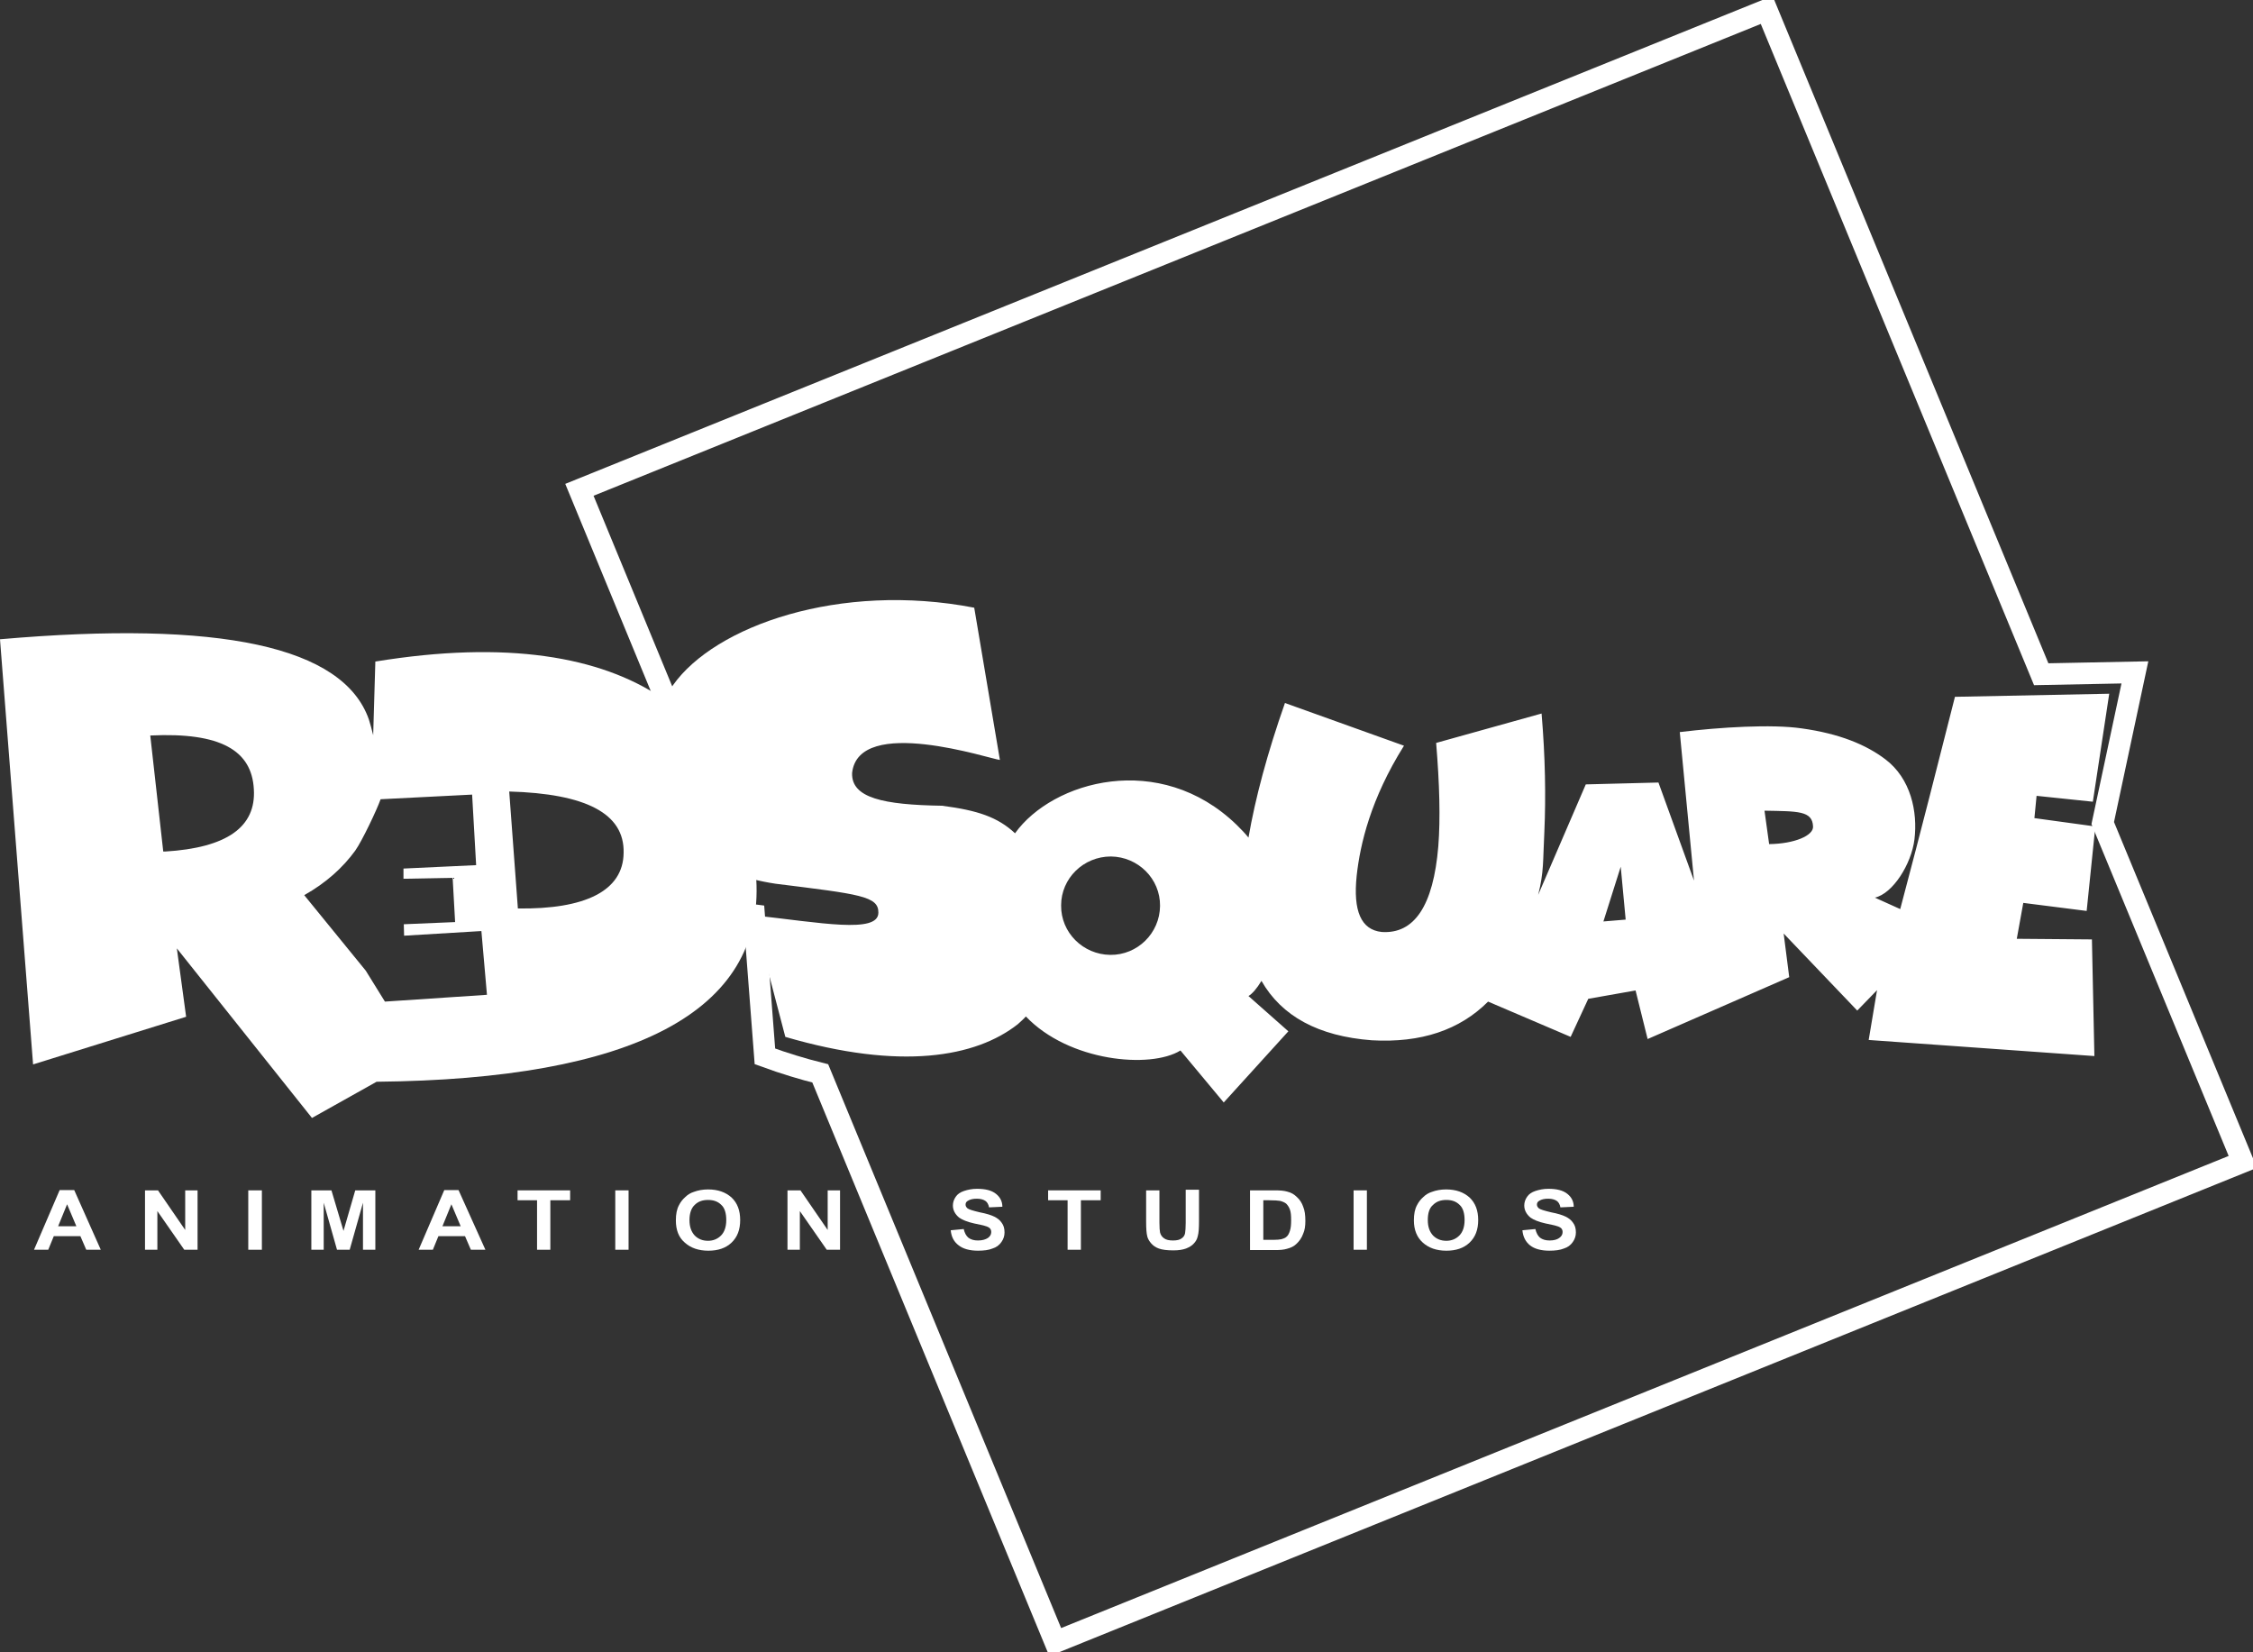 <?xml version="1.0" encoding="UTF-8"?> <svg xmlns="http://www.w3.org/2000/svg" width="521" height="382" viewBox="0 0 521 382" fill="none"><rect x="0" y="0" width="521" height="382" fill="#333333" stroke="none"/> <g clip-path="url(#clip0_310_231)"> <path fill-rule="evenodd" clip-rule="evenodd" d="M472.025 155.905L493.688 155.475L486.252 190.32L518.641 268.666L244.02 379.71L189.682 248.203C185.678 247.201 181.388 245.913 176.884 244.268L174.382 211.641C151.86 208.994 144.067 190.534 149.715 176.225C150.859 173.363 154.434 169.642 156.078 166.78L133.986 113.262L408.535 2.289L472.025 155.905Z" stroke="white" stroke-width="5" stroke-miterlimit="10"></path> <path fill-rule="evenodd" clip-rule="evenodd" d="M87.084 250.136L72.141 258.507L40.896 219.298L43.041 235.11L7.65 246.129L0 147.82C50.906 143.384 79.362 149.466 85.296 166.352C85.654 167.496 86.011 168.784 86.297 170.001L86.798 152.972C147.785 143.027 172.809 168.355 174.882 203.271C176.741 233.965 146.283 249.563 87.084 250.136ZM88.013 184.811C87.155 187.244 83.723 194.47 82.15 196.688C79.29 200.624 75.43 204.13 70.353 206.991L84.581 224.449L89.014 231.604L112.608 230.03L111.321 215.291L93.447 216.364L93.375 213.717L105.244 213.216L104.672 202.985L93.304 203.199V200.838L110.106 200.051L109.176 183.738L88.013 184.811ZM117.756 183.023L119.758 210.068C135.201 210.283 144.138 206.061 144.21 197.189C144.424 188.103 135.487 183.523 117.756 183.023ZM34.748 170.072L37.751 196.903H38.179C52.407 196.044 59.271 191.251 58.699 182.45C58.199 173.578 51.12 169.285 34.748 170.072Z" fill="white"></path> <path fill-rule="evenodd" clip-rule="evenodd" d="M237.228 235.037C236.727 235.61 236.084 236.182 235.369 236.826C225.645 244.482 208.271 247.559 181.603 239.76L174.239 211.641C189.754 213.358 203.052 215.934 203.124 211.069C203.195 207.205 198.834 206.776 179.315 204.343C149.93 199.907 143.209 176.01 155.65 158.409C165.302 144.743 194.187 134.511 225.288 140.521L231.222 175.723C229.22 175.58 198.548 165.277 197.046 178.728C196.832 184.524 204.268 186.098 217.852 186.313C226.146 187.386 230.722 188.96 234.725 192.68C243.377 180.589 268.186 173.505 285.989 190.749C286.99 191.75 287.919 192.681 288.706 193.682C290.279 184.595 293.067 174.149 297.142 162.558L324.669 172.432C316.947 184.739 314.516 195.256 313.73 202.483C312.872 210.639 314.731 215.004 319.521 215.505C327.028 216.005 331.461 209.495 332.605 195.686C333.106 189.246 332.891 181.304 332.105 171.788L356.485 164.991C357.343 175.079 357.486 184.166 357.129 192.323C356.771 199.263 357.057 201.481 355.699 206.919L366.709 181.376L383.511 180.946L391.733 203.627L388.444 169.284C397.81 168.139 409.751 167.424 416.614 168.425C425.408 169.642 431.557 172.217 435.99 175.58C441.853 180.016 443.497 187.672 442.711 194.111C441.996 199.835 437.706 206.633 433.559 207.563L439.422 210.21C444.57 190.82 448.216 176.296 452.077 161.127L487.754 160.412L483.965 185.383L470.952 184.023L470.452 189.175L484.537 191.106L482.535 210.639L467.878 208.779L466.376 217.079L483.75 217.222L484.322 244.196L432.129 240.475L434.06 228.956L429.484 233.678L412.467 215.862L413.754 225.951L381.009 240.261L378.22 229.027L367.281 230.959L363.206 239.76L344.116 231.603C337.538 238.186 328.601 241.191 317.233 240.547C304.864 239.617 296.356 234.966 291.709 226.809C290.636 228.598 289.564 229.814 288.706 230.315L297.929 238.472L282.986 254.928L272.976 242.908C266.041 247.201 247.166 245.484 237.228 235.037ZM256.89 198.047C263.181 198.118 268.329 203.198 268.258 209.494C268.186 215.791 263.038 220.871 256.747 220.799C250.455 220.728 245.307 215.648 245.379 209.351C245.379 203.127 250.526 198.047 256.89 198.047ZM375.932 212.643L374.788 200.408L370.785 213.072L375.932 212.643ZM408.035 187.457L409.107 195.185C415.041 195.113 419.403 193.181 419.26 191.106C419.117 187.457 415.756 187.601 408.035 187.457Z" fill="white"></path> <path d="M23.308 288.987H19.948L18.589 285.839H12.441L11.154 288.987H7.865L13.799 275.178H17.159L23.308 288.987ZM17.66 283.549L15.515 278.469L13.441 283.549H17.66Z" fill="white"></path> <path d="M33.532 288.985V275.248H36.535L42.827 284.406V275.248H45.687V288.985H42.612L36.392 280.042V288.985H33.532Z" fill="white"></path> <path d="M57.412 288.985V275.248H60.558V288.985H57.412Z" fill="white"></path> <path d="M71.998 288.985V275.248H76.645L79.433 284.621L82.15 275.248H86.797V288.985H83.938V278.11L80.863 288.985H77.932L74.857 278.11V288.985H71.998Z" fill="white"></path> <path d="M112.251 288.987H108.89L107.532 285.839H101.383L100.096 288.987H96.807L102.741 275.178H106.03L112.251 288.987ZM106.531 283.549L104.386 278.469L102.312 283.549H106.531Z" fill="white"></path> <path d="M124.191 288.985V277.538H119.687V275.248H131.841V277.538H127.265V288.985H124.191Z" fill="white"></path> <path d="M142.279 288.985V275.248H145.354V288.985H142.279Z" fill="white"></path> <path d="M156.293 282.19C156.293 280.759 156.507 279.614 157.008 278.684C157.365 277.969 157.866 277.325 158.438 276.824C159.01 276.251 159.725 275.822 160.44 275.608C161.369 275.25 162.513 275.035 163.729 275.035C166.017 275.035 167.804 275.679 169.162 276.895C170.521 278.183 171.164 279.9 171.164 282.119C171.164 284.337 170.521 286.054 169.162 287.342C167.804 288.629 166.017 289.202 163.8 289.202C161.512 289.202 159.725 288.558 158.366 287.342C156.936 286.125 156.293 284.408 156.293 282.19ZM159.439 282.119C159.439 283.693 159.868 284.837 160.654 285.696C161.441 286.483 162.442 286.912 163.729 286.912C164.944 286.912 165.945 286.483 166.732 285.696C167.518 284.909 167.947 283.693 167.947 282.119C167.947 280.544 167.59 279.328 166.803 278.613C166.017 277.826 165.016 277.468 163.729 277.468C162.442 277.468 161.441 277.826 160.654 278.613C159.868 279.328 159.439 280.544 159.439 282.119Z" fill="white"></path> <path d="M182.104 288.985V275.248H185.106L191.398 284.406V275.248H194.258V288.985H191.184L184.963 280.042V288.985H182.104Z" fill="white"></path> <path d="M219.854 284.478L222.857 284.192C223.071 285.122 223.429 285.766 223.929 286.195C224.501 286.625 225.216 286.839 226.146 286.839C227.147 286.839 227.862 286.625 228.434 286.267C228.934 285.909 229.22 285.48 229.22 284.907C229.22 284.55 229.149 284.335 228.934 284.049C228.72 283.834 228.362 283.62 227.79 283.477C227.433 283.333 226.575 283.19 225.288 282.904C223.643 282.546 222.499 282.046 221.784 281.545C220.855 280.758 220.354 279.827 220.354 278.754C220.354 278.039 220.569 277.395 220.998 276.751C221.427 276.107 222.07 275.678 222.928 275.391C223.786 275.105 224.787 274.891 225.931 274.891C227.862 274.891 229.292 275.248 230.293 276.035C231.294 276.822 231.794 277.824 231.794 279.04L228.72 279.184C228.577 278.468 228.291 277.967 227.862 277.681C227.433 277.395 226.789 277.18 225.931 277.18C225.002 277.18 224.358 277.323 223.786 277.681C223.429 277.896 223.286 278.182 223.286 278.54C223.286 278.897 223.429 279.112 223.715 279.398C224.072 279.684 225.073 279.971 226.575 280.328C228.076 280.615 229.22 280.972 229.935 281.33C230.65 281.688 231.222 282.117 231.651 282.761C232.08 283.333 232.295 284.049 232.295 284.979C232.295 285.766 232.08 286.482 231.58 287.197C231.079 287.913 230.436 288.413 229.506 288.7C228.648 289.057 227.504 289.2 226.146 289.2C224.215 289.2 222.714 288.771 221.713 287.984C220.64 287.197 219.997 286.052 219.854 284.478Z" fill="white"></path> <path d="M246.88 288.985V277.538H242.375V275.248H254.53V277.538H249.954V288.985H246.88Z" fill="white"></path> <path d="M265.04 275.249H268.114V282.69C268.114 283.906 268.186 284.621 268.257 284.979C268.4 285.552 268.686 285.981 269.187 286.339C269.687 286.696 270.331 286.839 271.26 286.839C272.118 286.839 272.833 286.696 273.262 286.339C273.691 286.052 273.977 285.623 274.049 285.122C274.12 284.621 274.192 283.906 274.192 282.761V275.105H277.266V282.332C277.266 283.978 277.195 285.122 276.98 285.838C276.837 286.553 276.48 287.126 276.051 287.555C275.622 288.056 274.978 288.414 274.263 288.7C273.477 288.986 272.547 289.129 271.332 289.129C269.902 289.129 268.758 288.986 267.971 288.7C267.185 288.414 266.613 287.984 266.184 287.483C265.755 286.983 265.469 286.482 265.326 285.981C265.112 285.194 265.04 284.049 265.04 282.475V275.249Z" fill="white"></path> <path d="M289.063 275.248H294.711C295.998 275.248 296.928 275.32 297.643 275.534C298.572 275.749 299.287 276.178 299.931 276.822C300.574 277.395 301.075 278.182 301.361 279.04C301.718 279.899 301.861 280.972 301.861 282.331C301.861 283.476 301.718 284.478 301.361 285.265C301.003 286.267 300.431 287.054 299.716 287.698C299.216 288.198 298.429 288.556 297.571 288.771C296.856 288.985 295.998 289.057 294.854 289.057H289.063V275.248ZM292.137 277.538V286.696H294.425C295.283 286.696 295.927 286.624 296.284 286.553C296.785 286.41 297.214 286.267 297.5 285.98C297.857 285.694 298.072 285.265 298.286 284.621C298.501 283.977 298.572 283.19 298.572 282.117C298.572 281.043 298.501 280.256 298.286 279.684C298.072 279.112 297.786 278.682 297.428 278.325C297.071 278.038 296.57 277.824 295.998 277.681C295.569 277.609 294.711 277.538 293.424 277.538H292.137Z" fill="white"></path> <path d="M313.015 288.985V275.248H316.089V288.985H313.015Z" fill="white"></path> <path d="M326.957 282.19C326.957 280.759 327.171 279.614 327.672 278.684C328.029 277.969 328.529 277.325 329.101 276.824C329.673 276.251 330.388 275.822 331.103 275.608C332.033 275.25 333.177 275.035 334.392 275.035C336.68 275.035 338.468 275.679 339.826 276.895C341.184 278.183 341.828 279.9 341.828 282.119C341.828 284.337 341.184 286.054 339.826 287.342C338.468 288.629 336.68 289.202 334.464 289.202C332.176 289.202 330.388 288.558 329.03 287.342C327.672 286.125 326.957 284.408 326.957 282.19ZM330.174 282.119C330.174 283.693 330.603 284.837 331.389 285.696C332.176 286.483 333.177 286.912 334.464 286.912C335.679 286.912 336.68 286.483 337.467 285.696C338.253 284.909 338.682 283.693 338.682 282.119C338.682 280.544 338.325 279.328 337.538 278.613C336.752 277.826 335.751 277.468 334.464 277.468C333.177 277.468 332.176 277.826 331.389 278.613C330.531 279.328 330.174 280.544 330.174 282.119Z" fill="white"></path> <path d="M352.052 284.478L355.055 284.192C355.27 285.122 355.627 285.766 356.128 286.195C356.7 286.625 357.415 286.839 358.344 286.839C359.345 286.839 360.06 286.625 360.56 286.267C361.061 285.909 361.347 285.48 361.347 284.907C361.347 284.55 361.275 284.335 361.061 284.049C360.846 283.834 360.489 283.62 359.917 283.477C359.559 283.333 358.701 283.19 357.415 282.904C355.77 282.546 354.626 282.046 353.911 281.545C352.982 280.758 352.481 279.827 352.481 278.754C352.481 278.039 352.696 277.395 353.125 276.751C353.554 276.107 354.197 275.678 355.055 275.391C355.913 275.105 356.914 274.891 358.058 274.891C359.988 274.891 361.418 275.248 362.419 276.035C363.42 276.822 363.921 277.824 363.921 279.04L360.846 279.184C360.703 278.468 360.417 277.967 359.988 277.681C359.559 277.395 358.916 277.18 358.058 277.18C357.129 277.18 356.485 277.323 355.913 277.681C355.556 277.896 355.413 278.182 355.413 278.54C355.413 278.897 355.556 279.112 355.842 279.398C356.199 279.684 357.2 279.971 358.701 280.328C360.203 280.615 361.347 280.972 362.062 281.33C362.777 281.688 363.349 282.117 363.778 282.761C364.207 283.333 364.421 284.049 364.421 284.979C364.421 285.766 364.207 286.482 363.706 287.197C363.206 287.913 362.562 288.413 361.633 288.7C360.775 289.057 359.631 289.2 358.273 289.2C356.342 289.2 354.841 288.771 353.84 287.984C352.839 287.197 352.195 286.052 352.052 284.478Z" fill="white"></path> </g> <defs> <clipPath id="clip0_310_231"> <rect width="521" height="382" fill="white"></rect> </clipPath> </defs> </svg> 